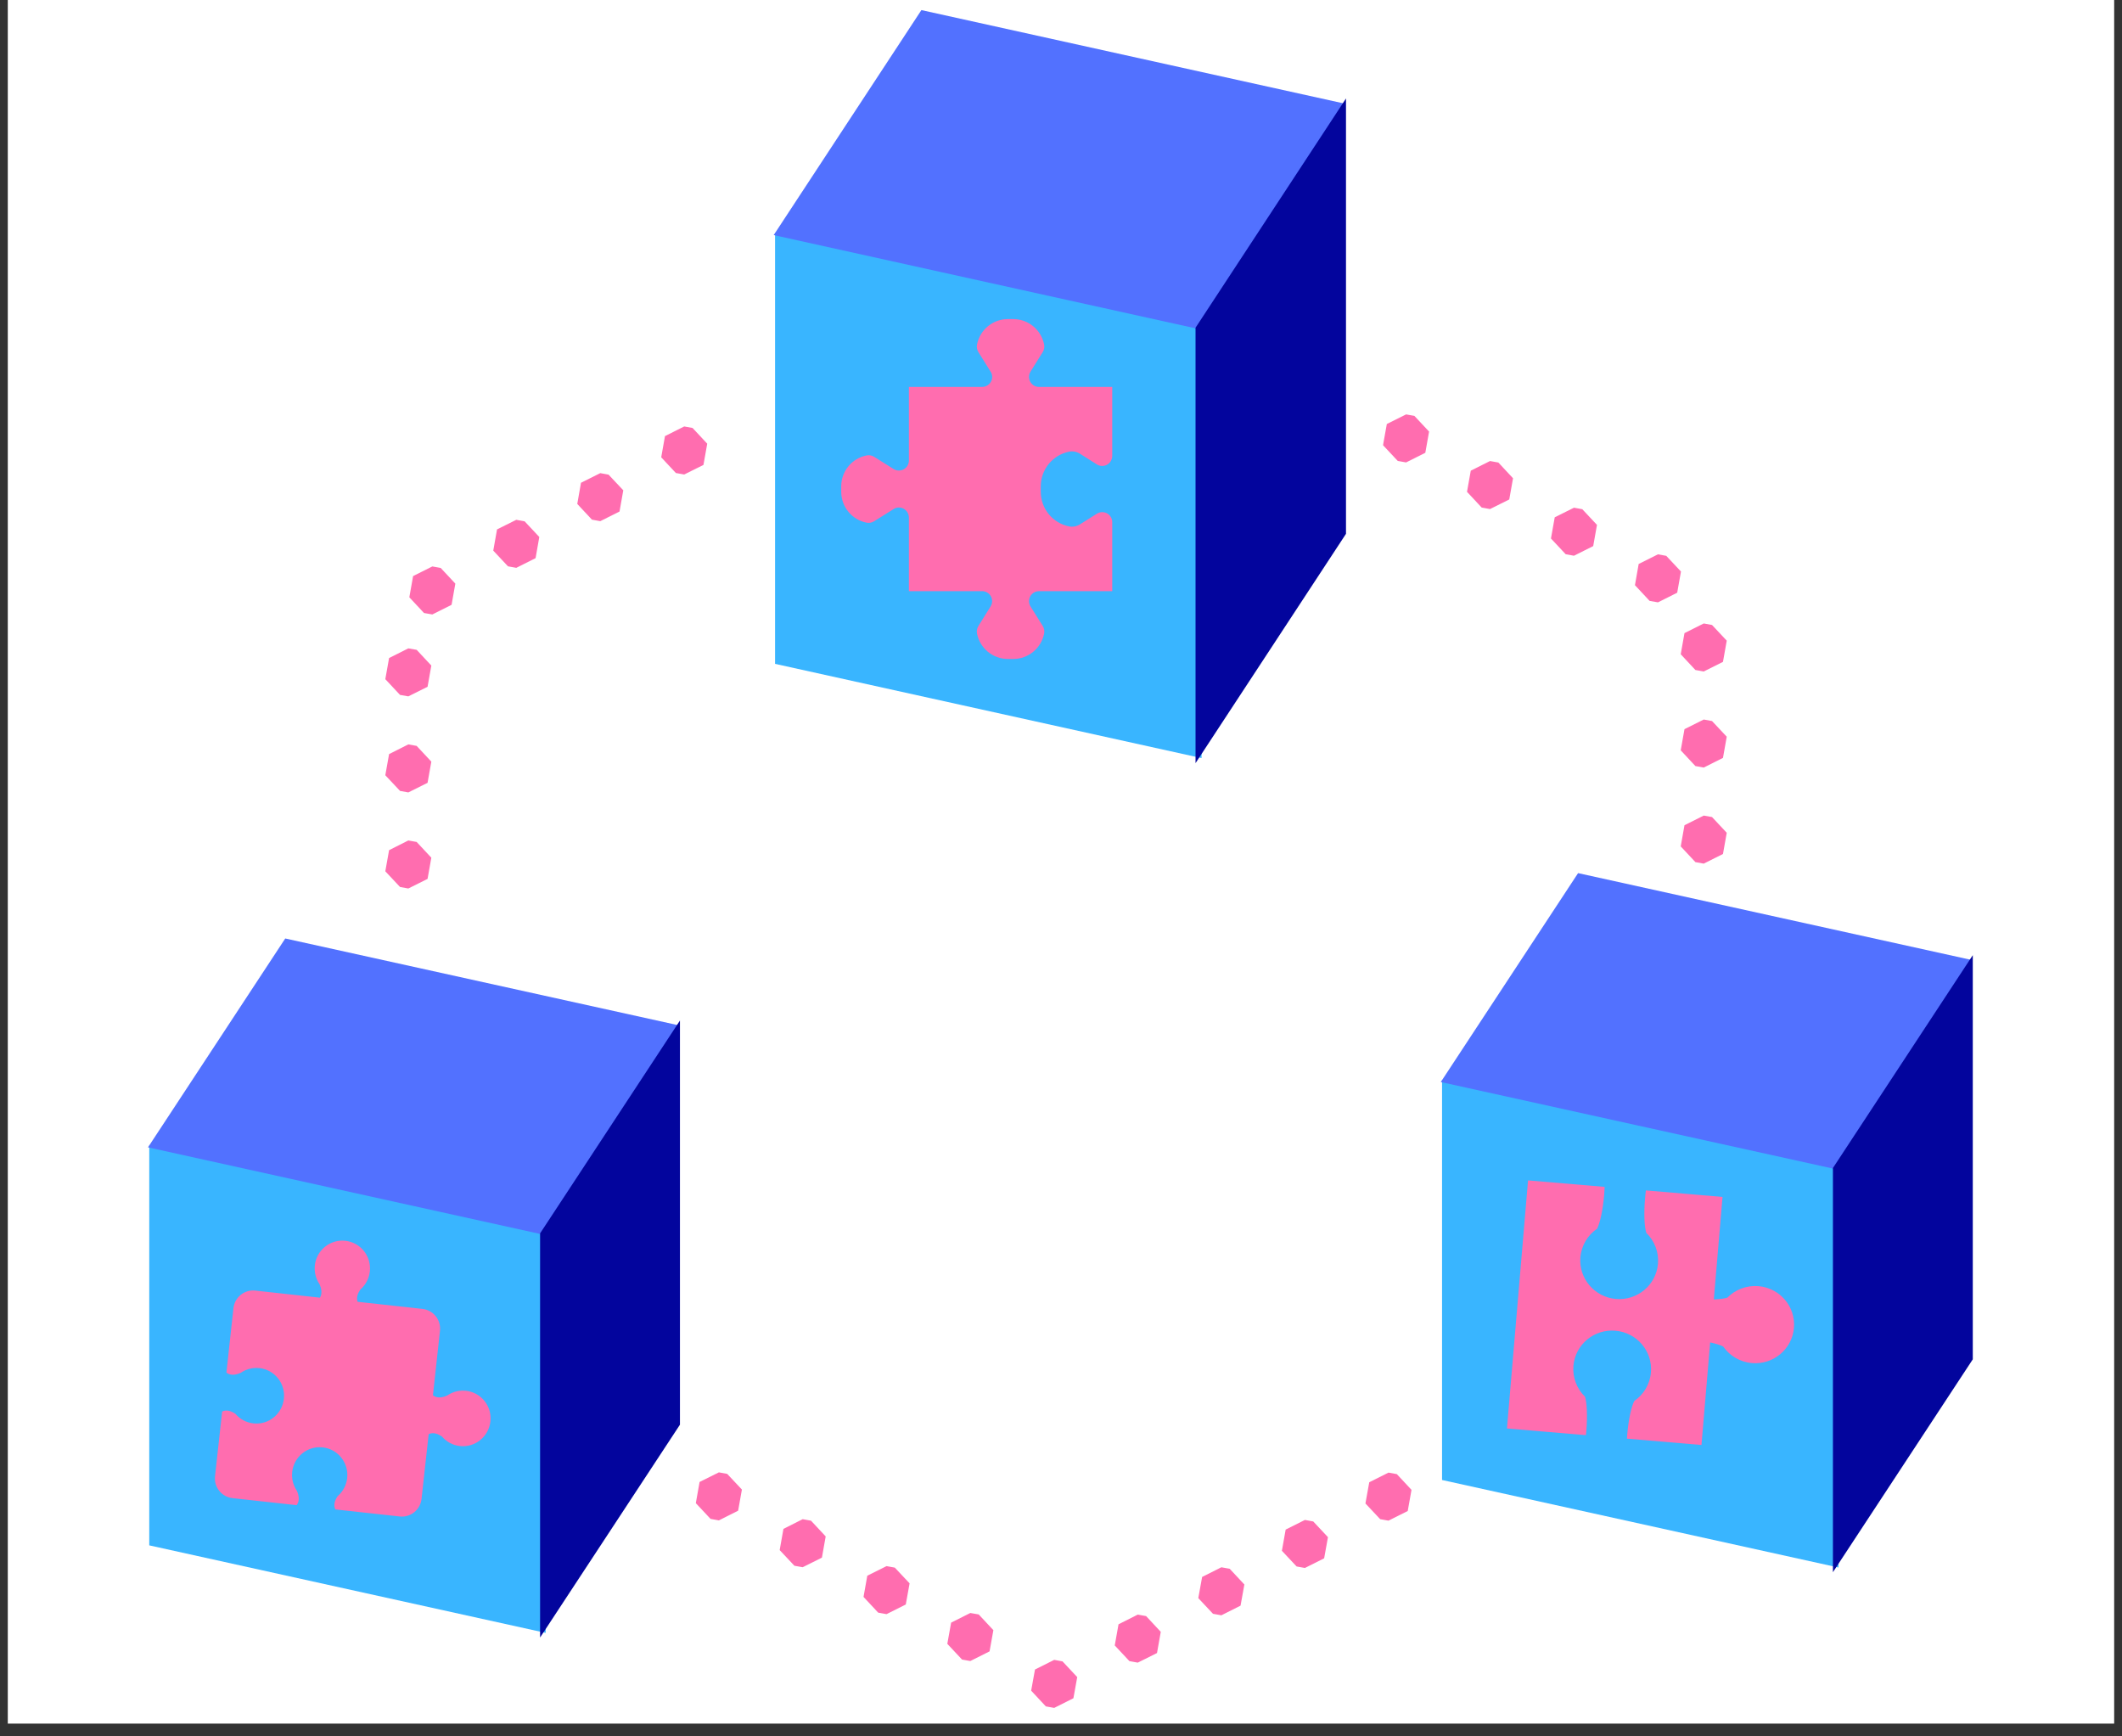 <svg xmlns="http://www.w3.org/2000/svg" xmlns:xlink="http://www.w3.org/1999/xlink" width="220" zoomAndPan="magnify" viewBox="0 0 165 135" height="180" preserveAspectRatio="xMidYMid meet" version="1.0"><rect x="0" y="0" width="165" height="135" fill="#333333" stroke="none"/><defs><clipPath id="884cbf5565"><path d="M 0.605 0 L 164.391 0 L 164.391 134.008 L 0.605 134.008 Z M 0.605 0 " clip-rule="nonzero"/></clipPath><clipPath id="1374c2eaab"><path d="M 18.633 5.812 L 145.781 5.812 L 145.781 132.961 L 18.633 132.961 Z M 18.633 5.812 " clip-rule="nonzero"/></clipPath><clipPath id="c092ae8ea9"><path d="M 56.895 5.812 L 107.52 5.812 L 107.52 59.871 L 56.895 59.871 Z M 56.895 5.812 " clip-rule="nonzero"/></clipPath><clipPath id="4cd5661ae1"><path d="M 83 54 L 159 54 L 159 129 L 83 129 Z M 83 54 " clip-rule="nonzero"/></clipPath><clipPath id="905d1aae63"><path d="M 83.742 98.254 L 110.957 54.836 L 158.48 84.621 L 131.262 128.043 Z M 83.742 98.254 " clip-rule="nonzero"/></clipPath><clipPath id="117696d3ab"><path d="M 83.742 98.254 L 110.957 54.836 L 158.48 84.621 L 131.262 128.043 Z M 83.742 98.254 " clip-rule="nonzero"/></clipPath><clipPath id="5cec56cd20"><path d="M 5 54 L 83 54 L 83 129 L 5 129 Z M 5 54 " clip-rule="nonzero"/></clipPath><clipPath id="666e09d1d1"><path d="M 30.527 128.043 L 5.324 85.316 L 56.992 54.836 L 82.195 97.566 Z M 30.527 128.043 " clip-rule="nonzero"/></clipPath><clipPath id="fcace571cf"><path d="M 30.527 128.043 L 5.324 85.316 L 56.992 54.836 L 82.195 97.566 Z M 30.527 128.043 " clip-rule="nonzero"/></clipPath><clipPath id="015a721a1e"><path d="M 112 67.156 L 154 67.156 L 154 91 L 112 91 Z M 112 67.156 " clip-rule="nonzero"/></clipPath><clipPath id="701df6e8a0"><path d="M 142 74 L 154 74 L 154 122.25 L 142 122.25 Z M 142 74 " clip-rule="nonzero"/></clipPath><clipPath id="cdc08b2eb8"><path d="M 11 72.238 L 53 72.238 L 53 96 L 11 96 Z M 11 72.238 " clip-rule="nonzero"/></clipPath><clipPath id="415c0d6bb0"><path d="M 41 79 L 53 79 L 53 127.328 L 41 127.328 Z M 41 79 " clip-rule="nonzero"/></clipPath><clipPath id="2ef0e7755b"><path d="M 92 7 L 105 7 L 105 59.352 L 92 59.352 Z M 92 7 " clip-rule="nonzero"/></clipPath><clipPath id="db8bff8460"><path d="M 65.41 24.746 L 86.496 24.746 L 86.496 51.297 L 65.41 51.297 Z M 65.41 24.746 " clip-rule="nonzero"/></clipPath><clipPath id="c7762007e8"><path d="M 16 96 L 39 96 L 39 118 L 16 118 Z M 16 96 " clip-rule="nonzero"/></clipPath><clipPath id="d7a13090d6"><path d="M 18.812 95.586 L 39.535 97.859 L 37.262 118.582 L 16.539 116.309 Z M 18.812 95.586 " clip-rule="nonzero"/></clipPath><clipPath id="bee1f4e86c"><path d="M 18.812 95.586 L 39.535 97.859 L 37.262 118.582 L 16.539 116.309 Z M 18.812 95.586 " clip-rule="nonzero"/></clipPath><clipPath id="c8de65b1b2"><path d="M 117 91 L 140 91 L 140 113 L 117 113 Z M 117 91 " clip-rule="nonzero"/></clipPath><clipPath id="2f8d705190"><path d="M 118.809 91.77 L 140.32 93.598 L 138.68 112.887 L 117.168 111.059 Z M 118.809 91.77 " clip-rule="nonzero"/></clipPath><clipPath id="e539ba3b90"><path d="M 118.809 91.77 L 140.32 93.598 L 138.68 112.887 L 117.168 111.059 Z M 118.809 91.77 " clip-rule="nonzero"/></clipPath></defs><g clip-path="url(#884cbf5565)"><path fill="#ffffff" d="M 0.605 0 L 164.395 0 L 164.395 134.008 L 0.605 134.008 Z M 0.605 0 " fill-opacity="1" fill-rule="nonzero"/></g><g clip-path="url(#1374c2eaab)"><path fill="#ff6daf" d="M 82.129 5.906 C 81.801 5.902 81.492 5.98 81.207 6.137 L 59.059 18.441 C 58.855 18.516 58.672 18.625 58.508 18.762 C 58.34 18.902 58.203 19.066 58.094 19.254 C 57.984 19.438 57.91 19.641 57.871 19.852 C 57.832 20.066 57.828 20.277 57.863 20.492 L 57.863 45.078 C 57.863 45.414 57.949 45.73 58.121 46.023 C 58.293 46.312 58.527 46.543 58.82 46.707 L 80.98 59.023 C 81.312 59.273 81.688 59.402 82.105 59.402 C 82.527 59.402 82.902 59.277 83.234 59.023 L 105.402 46.707 C 105.699 46.543 105.934 46.312 106.105 46.023 C 106.277 45.73 106.363 45.414 106.363 45.078 L 106.363 20.207 C 106.363 20.199 106.363 20.195 106.363 20.188 C 106.363 20.16 106.363 20.133 106.359 20.105 C 106.355 20.062 106.355 20.023 106.348 19.98 C 106.348 19.977 106.348 19.973 106.348 19.969 C 106.348 19.961 106.344 19.949 106.34 19.941 C 106.336 19.895 106.328 19.852 106.32 19.805 C 106.316 19.801 106.316 19.793 106.316 19.789 C 106.305 19.742 106.293 19.699 106.277 19.656 C 106.273 19.641 106.27 19.625 106.266 19.609 C 106.25 19.566 106.234 19.523 106.219 19.48 C 106.215 19.48 106.215 19.48 106.215 19.477 C 106.195 19.438 106.18 19.398 106.16 19.359 C 106.152 19.344 106.145 19.328 106.137 19.309 C 106.129 19.297 106.121 19.281 106.113 19.266 C 106.09 19.227 106.062 19.191 106.039 19.152 C 106.039 19.152 106.035 19.148 106.035 19.145 C 106.012 19.113 105.984 19.078 105.957 19.047 C 105.949 19.031 105.938 19.02 105.926 19.004 C 105.914 18.992 105.902 18.98 105.895 18.969 C 105.887 18.961 105.883 18.957 105.879 18.953 C 105.844 18.914 105.809 18.875 105.77 18.84 C 105.766 18.836 105.766 18.836 105.762 18.832 C 105.727 18.801 105.695 18.773 105.66 18.746 C 105.656 18.742 105.656 18.738 105.652 18.738 C 105.605 18.703 105.555 18.668 105.508 18.637 C 105.473 18.613 105.438 18.594 105.402 18.574 L 105.395 18.566 C 105.363 18.551 105.332 18.535 105.301 18.52 L 83.02 6.137 C 82.742 5.984 82.445 5.906 82.129 5.906 Z M 82.113 9.91 L 100.613 20.184 L 82.113 30.211 L 63.609 20.184 Z M 61.598 23.344 L 80.246 33.445 L 80.246 54.34 L 61.598 43.98 Z M 102.629 23.344 L 102.629 43.98 L 83.98 54.34 L 83.98 33.445 Z M 109.332 32.219 L 107.836 32.965 L 107.539 34.613 L 108.684 35.836 L 109.332 35.953 L 110.828 35.203 L 111.121 33.555 L 109.977 32.332 Z M 53.203 33.156 L 51.707 33.906 L 51.414 35.555 L 52.555 36.777 L 53.203 36.891 L 54.699 36.145 L 54.992 34.496 L 53.852 33.273 Z M 115.859 35.844 L 114.363 36.594 L 114.07 38.238 L 115.211 39.461 L 115.859 39.578 L 117.355 38.832 L 117.648 37.184 L 116.508 35.961 Z M 46.676 36.785 L 45.176 37.535 L 44.887 39.18 L 46.027 40.402 L 46.676 40.52 L 48.172 39.77 L 48.465 38.121 L 47.32 36.902 Z M 122.387 39.473 L 120.891 40.219 L 120.598 41.867 L 121.742 43.09 L 122.387 43.207 L 123.883 42.457 L 124.176 40.809 L 123.035 39.59 Z M 40.145 40.414 L 38.648 41.16 L 38.355 42.809 L 39.5 44.031 L 40.145 44.148 L 41.645 43.395 L 41.934 41.75 L 40.793 40.531 Z M 128.918 43.098 L 127.418 43.848 L 127.129 45.496 L 128.27 46.719 L 128.918 46.832 L 130.414 46.082 L 130.707 44.434 L 129.562 43.215 Z M 33.617 44.039 L 32.121 44.789 L 31.828 46.438 L 32.969 47.66 L 33.617 47.773 L 35.113 47.023 L 35.406 45.375 L 34.266 44.156 Z M 132.477 48.473 L 130.98 49.223 L 130.688 50.867 L 131.828 52.09 L 132.477 52.207 L 133.973 51.457 L 134.266 49.809 L 133.121 48.59 Z M 31.75 50.41 L 30.254 51.16 L 29.961 52.805 L 31.105 54.027 L 31.75 54.141 L 33.246 53.395 L 33.539 51.746 L 32.398 50.523 Z M 132.477 55.941 L 130.98 56.691 L 130.688 58.336 L 131.828 59.559 L 132.477 59.676 L 133.973 58.926 L 134.266 57.277 L 133.121 56.059 Z M 31.75 57.875 L 30.254 58.629 L 29.961 60.273 L 31.105 61.492 L 31.75 61.609 L 33.246 60.863 L 33.539 59.215 L 32.398 57.992 Z M 132.477 63.41 L 130.98 64.16 L 130.688 65.805 L 131.828 67.027 L 132.477 67.145 L 133.973 66.395 L 134.266 64.746 L 133.121 63.523 Z M 42.957 64.664 C 42.629 64.66 42.324 64.738 42.035 64.895 L 19.875 77.207 C 19.469 77.363 19.152 77.629 18.93 78.004 C 18.711 78.379 18.629 78.785 18.691 79.215 L 18.691 103.832 C 18.691 104.172 18.777 104.488 18.949 104.781 C 19.121 105.07 19.355 105.301 19.652 105.465 L 41.758 117.742 L 41.773 117.754 C 42.109 118.023 42.496 118.16 42.926 118.164 C 43.355 118.168 43.742 118.035 44.082 117.773 L 66.23 105.465 C 66.527 105.301 66.762 105.07 66.934 104.777 C 67.105 104.484 67.191 104.172 67.191 103.832 L 67.191 79.324 C 67.238 79.098 67.242 78.871 67.207 78.641 C 67.168 78.414 67.094 78.199 66.977 78 C 66.859 77.801 66.711 77.629 66.531 77.484 C 66.352 77.34 66.152 77.234 65.934 77.164 L 43.848 64.895 C 43.57 64.742 43.273 64.664 42.957 64.664 Z M 121.297 64.664 C 120.969 64.66 120.664 64.738 120.379 64.895 L 98.199 77.215 C 97.797 77.371 97.484 77.641 97.266 78.012 C 97.047 78.387 96.969 78.789 97.031 79.215 L 97.031 103.832 C 97.031 104.172 97.117 104.488 97.289 104.781 C 97.461 105.07 97.695 105.301 97.996 105.465 L 120.133 117.766 C 120.473 118.031 120.855 118.16 121.285 118.16 C 121.715 118.16 122.098 118.027 122.438 117.762 L 144.574 105.465 C 144.871 105.301 145.105 105.07 145.277 104.781 C 145.449 104.488 145.535 104.172 145.535 103.832 L 145.535 79.309 C 145.578 79.082 145.582 78.855 145.547 78.633 C 145.508 78.406 145.43 78.191 145.312 77.996 C 145.195 77.797 145.051 77.625 144.871 77.484 C 144.691 77.34 144.492 77.234 144.273 77.164 L 122.188 64.895 C 121.91 64.742 121.613 64.664 121.297 64.664 Z M 31.75 65.344 L 30.254 66.098 L 29.961 67.742 L 31.105 68.961 L 31.75 69.078 L 33.246 68.332 L 33.539 66.684 L 32.398 65.461 Z M 42.945 68.664 L 61.445 78.941 L 42.941 88.965 L 24.441 78.941 Z M 121.285 68.664 L 139.785 78.941 L 121.281 88.965 L 102.777 78.941 Z M 141.801 82.094 L 141.801 102.734 L 123.152 113.098 L 123.152 92.199 Z M 22.426 82.098 L 41.074 92.203 L 41.074 113.098 L 22.426 102.734 Z M 63.457 82.098 L 63.457 102.734 L 44.809 113.098 L 44.809 92.203 Z M 100.766 82.098 L 119.418 92.203 L 119.418 113.098 L 100.766 102.734 Z M 55.898 114.473 L 54.398 115.219 L 54.105 116.867 L 55.25 118.09 L 55.898 118.207 L 57.395 117.453 L 57.688 115.809 L 56.543 114.59 Z M 107.965 114.492 L 106.469 115.242 L 106.172 116.891 L 107.32 118.113 L 107.965 118.227 L 109.461 117.477 L 109.754 115.832 L 108.613 114.609 Z M 62.414 118.113 L 60.918 118.867 L 60.625 120.516 L 61.77 121.734 L 62.414 121.848 L 63.91 121.102 L 64.203 119.453 L 63.062 118.23 Z M 101.465 118.172 L 99.969 118.922 L 99.676 120.57 L 100.82 121.789 L 101.465 121.906 L 102.961 121.156 L 103.258 119.512 L 102.113 118.289 Z M 68.934 121.762 L 67.438 122.508 L 67.145 124.156 L 68.285 125.379 L 68.934 125.496 L 70.43 124.746 L 70.727 123.102 L 69.578 121.879 Z M 94.969 121.852 L 93.473 122.605 L 93.176 124.25 L 94.32 125.469 L 94.969 125.586 L 96.461 124.836 L 96.758 123.191 L 95.617 121.969 Z M 75.449 125.406 L 73.957 126.156 L 73.66 127.805 L 74.805 129.027 L 75.449 129.141 L 76.945 128.391 L 77.242 126.742 L 76.102 125.52 Z M 88.469 125.531 L 86.973 126.285 L 86.68 127.93 L 87.82 129.148 L 88.469 129.266 L 89.965 128.52 L 90.258 126.871 L 89.117 125.648 Z M 81.973 129.051 L 80.477 129.801 L 80.18 131.445 L 81.32 132.668 L 81.973 132.785 L 83.465 132.035 L 83.762 130.391 L 82.617 129.168 Z M 81.973 129.051 " fill-opacity="1" fill-rule="nonzero"/></g><g clip-path="url(#c092ae8ea9)"><path fill="#ffffff" d="M 56.895 5.812 L 107.52 5.812 L 107.52 59.871 L 56.895 59.871 Z M 56.895 5.812 " fill-opacity="1" fill-rule="nonzero"/></g><g clip-path="url(#4cd5661ae1)"><g clip-path="url(#905d1aae63)"><g clip-path="url(#117696d3ab)"><path fill="#ffffff" d="M 83.742 98.254 L 110.957 54.836 L 158.48 84.621 L 131.262 128.043 Z M 83.742 98.254 " fill-opacity="1" fill-rule="nonzero"/></g></g></g><g clip-path="url(#5cec56cd20)"><g clip-path="url(#666e09d1d1)"><g clip-path="url(#fcace571cf)"><path fill="#ffffff" d="M 30.527 128.043 L 5.324 85.316 L 56.992 54.836 L 82.195 97.566 Z M 30.527 128.043 " fill-opacity="1" fill-rule="nonzero"/></g></g></g><path fill="#39b5ff" d="M 112.129 83.957 L 142.957 90.762 L 142.957 121.871 L 112.129 115.066 Z M 112.129 83.957 " fill-opacity="1" fill-rule="evenodd"/><g clip-path="url(#015a721a1e)"><path fill="#5271ff" d="M 122.707 67.883 L 153.277 74.629 L 142.602 90.871 L 112.031 84.125 Z M 122.707 67.883 " fill-opacity="1" fill-rule="evenodd"/></g><g clip-path="url(#701df6e8a0)"><path fill="#03059d" d="M 142.523 90.809 L 153.398 74.262 L 153.398 105.684 L 142.523 122.234 Z M 142.523 90.809 " fill-opacity="1" fill-rule="evenodd"/></g><path fill="#39b5ff" d="M 11.605 89.039 L 42.43 95.844 L 42.43 126.953 L 11.605 120.148 Z M 11.605 89.039 " fill-opacity="1" fill-rule="evenodd"/><g clip-path="url(#cdc08b2eb8)"><path fill="#5271ff" d="M 22.18 72.965 L 52.75 79.711 L 42.074 95.953 L 11.508 89.203 Z M 22.18 72.965 " fill-opacity="1" fill-rule="evenodd"/></g><g clip-path="url(#415c0d6bb0)"><path fill="#03059d" d="M 41.996 95.891 L 52.871 79.344 L 52.871 110.766 L 41.996 127.312 Z M 41.996 95.891 " fill-opacity="1" fill-rule="evenodd"/></g><path fill="#39b5ff" d="M 60.266 18.098 L 93.43 25.43 L 93.43 58.941 L 60.266 51.613 Z M 60.266 18.098 " fill-opacity="1" fill-rule="evenodd"/><path fill="#5271ff" d="M 71.645 0.785 L 104.531 8.051 L 93.047 25.547 L 60.16 18.277 Z M 71.645 0.785 " fill-opacity="1" fill-rule="evenodd"/><g clip-path="url(#2ef0e7755b)"><path fill="#03059d" d="M 92.961 25.48 L 104.66 7.656 L 104.66 41.504 L 92.961 59.332 Z M 92.961 25.48 " fill-opacity="1" fill-rule="evenodd"/></g><g clip-path="url(#db8bff8460)"><path fill="#ff6daf" d="M 80.785 45.961 C 80.359 45.961 80.012 46.309 80.012 46.738 C 80.012 46.883 80.055 47.023 80.129 47.148 L 81.074 48.66 C 81.188 48.84 81.227 49.051 81.188 49.258 C 80.961 50.402 79.957 51.234 78.789 51.234 L 78.367 51.234 C 77.199 51.234 76.195 50.402 75.969 49.258 C 75.93 49.051 75.969 48.84 76.082 48.66 L 77.027 47.148 C 77.254 46.785 77.145 46.309 76.781 46.078 C 76.66 46.004 76.52 45.961 76.371 45.961 L 70.672 45.961 L 70.672 40.234 C 70.672 39.805 70.324 39.457 69.895 39.457 C 69.75 39.457 69.609 39.5 69.484 39.578 L 67.977 40.523 C 67.801 40.637 67.59 40.676 67.383 40.637 C 66.238 40.41 65.41 39.402 65.41 38.234 L 65.41 37.812 C 65.41 36.641 66.238 35.633 67.383 35.41 C 67.59 35.367 67.801 35.406 67.977 35.52 L 69.484 36.465 C 69.848 36.695 70.324 36.582 70.555 36.223 C 70.629 36.098 70.672 35.957 70.672 35.809 L 70.672 30.082 L 76.371 30.082 C 76.797 30.082 77.148 29.734 77.148 29.309 C 77.148 29.16 77.105 29.02 77.027 28.895 L 76.082 27.383 C 75.969 27.207 75.93 26.992 75.969 26.789 C 76.195 25.637 77.199 24.809 78.367 24.809 L 78.789 24.809 C 79.957 24.809 80.961 25.637 81.188 26.789 C 81.227 26.992 81.188 27.207 81.074 27.383 L 80.129 28.895 C 79.902 29.258 80.012 29.734 80.375 29.965 C 80.496 30.043 80.641 30.082 80.785 30.082 L 86.484 30.082 L 86.484 35.445 C 86.484 35.879 86.137 36.227 85.707 36.227 C 85.562 36.227 85.418 36.188 85.293 36.109 L 83.953 35.262 C 83.711 35.113 83.422 35.059 83.141 35.113 C 81.855 35.367 80.926 36.496 80.926 37.812 L 80.926 38.234 C 80.926 39.547 81.855 40.676 83.141 40.93 C 83.422 40.984 83.711 40.93 83.953 40.781 L 85.293 39.938 C 85.656 39.707 86.141 39.816 86.367 40.184 C 86.445 40.309 86.484 40.449 86.484 40.598 L 86.484 45.961 L 80.785 45.961 " fill-opacity="1" fill-rule="nonzero"/></g><g clip-path="url(#c7762007e8)"><g clip-path="url(#d7a13090d6)"><g clip-path="url(#bee1f4e86c)"><path fill="#ff6daf" d="M 36.23 108.129 C 35.844 108.086 35.473 108.148 35.141 108.293 C 35.012 108.352 34.891 108.418 34.777 108.496 C 34.465 108.637 34.008 108.754 33.664 108.48 L 34.211 103.469 C 34.305 102.621 33.695 101.859 32.855 101.766 L 27.805 101.211 C 27.684 100.867 27.844 100.512 28.02 100.258 C 28.418 99.914 28.695 99.418 28.758 98.852 C 28.887 97.664 28.035 96.598 26.855 96.469 C 25.672 96.336 24.609 97.195 24.48 98.383 C 24.438 98.77 24.5 99.145 24.645 99.477 C 24.699 99.605 24.766 99.73 24.848 99.844 C 24.977 100.137 25.082 100.555 24.879 100.891 L 19.848 100.34 C 19.008 100.246 18.246 100.859 18.152 101.707 L 17.605 106.719 C 17.949 106.992 18.406 106.875 18.719 106.734 C 18.832 106.656 18.953 106.59 19.082 106.531 C 19.414 106.387 19.785 106.324 20.172 106.367 C 21.355 106.496 22.207 107.562 22.074 108.75 C 21.945 109.938 20.883 110.797 19.699 110.664 C 19.137 110.602 18.645 110.324 18.305 109.922 C 18.027 109.734 17.641 109.562 17.273 109.742 L 16.719 114.777 C 16.625 115.621 17.234 116.383 18.078 116.477 L 23.066 117.023 C 23.336 116.676 23.223 116.219 23.086 115.906 C 23.004 115.789 22.938 115.668 22.883 115.539 C 22.738 115.207 22.676 114.832 22.719 114.445 C 22.848 113.258 23.91 112.398 25.094 112.531 C 26.273 112.66 27.125 113.727 26.996 114.914 C 26.934 115.48 26.656 115.973 26.258 116.32 C 26.066 116.594 25.898 116.984 26.074 117.355 L 31.082 117.902 C 31.926 117.996 32.684 117.383 32.777 116.539 L 33.332 111.504 C 33.699 111.324 34.086 111.496 34.363 111.684 C 34.703 112.086 35.191 112.363 35.758 112.426 C 36.941 112.559 38.004 111.699 38.133 110.512 C 38.266 109.324 37.41 108.258 36.23 108.129 " fill-opacity="1" fill-rule="nonzero"/></g></g></g><g clip-path="url(#c8de65b1b2)"><g clip-path="url(#2f8d705190)"><g clip-path="url(#e539ba3b90)"><path fill="#ff6daf" d="M 136.734 99.996 C 135.797 99.918 134.922 100.27 134.312 100.891 C 134.078 100.965 133.711 101.012 133.262 101.027 L 133.938 93.059 L 127.98 92.551 C 127.953 92.75 127.93 92.961 127.914 93.176 C 127.812 94.352 127.859 95.379 128.012 95.855 C 128.637 96.461 128.996 97.328 128.918 98.258 C 128.777 99.91 127.312 101.133 125.648 100.992 C 123.984 100.848 122.746 99.395 122.887 97.746 C 122.969 96.816 123.465 96.02 124.184 95.531 C 124.414 95.086 124.633 94.082 124.734 92.906 C 124.75 92.691 124.766 92.48 124.773 92.277 L 118.816 91.773 L 117.176 111.059 L 123.316 111.582 C 123.328 111.48 123.336 111.379 123.348 111.273 C 123.445 110.098 123.398 109.07 123.246 108.594 C 122.625 107.988 122.266 107.121 122.344 106.191 C 122.484 104.539 123.949 103.316 125.613 103.461 C 127.277 103.602 128.512 105.051 128.371 106.703 C 128.293 107.633 127.797 108.43 127.078 108.918 C 126.848 109.363 126.625 110.367 126.527 111.543 C 126.52 111.648 126.512 111.75 126.504 111.852 L 132.301 112.344 L 132.977 104.371 C 133.418 104.465 133.77 104.574 133.988 104.688 C 134.488 105.402 135.289 105.895 136.227 105.977 C 137.891 106.117 139.352 104.895 139.492 103.242 C 139.633 101.59 138.398 100.137 136.734 99.996 " fill-opacity="1" fill-rule="nonzero"/></g></g></g></svg>